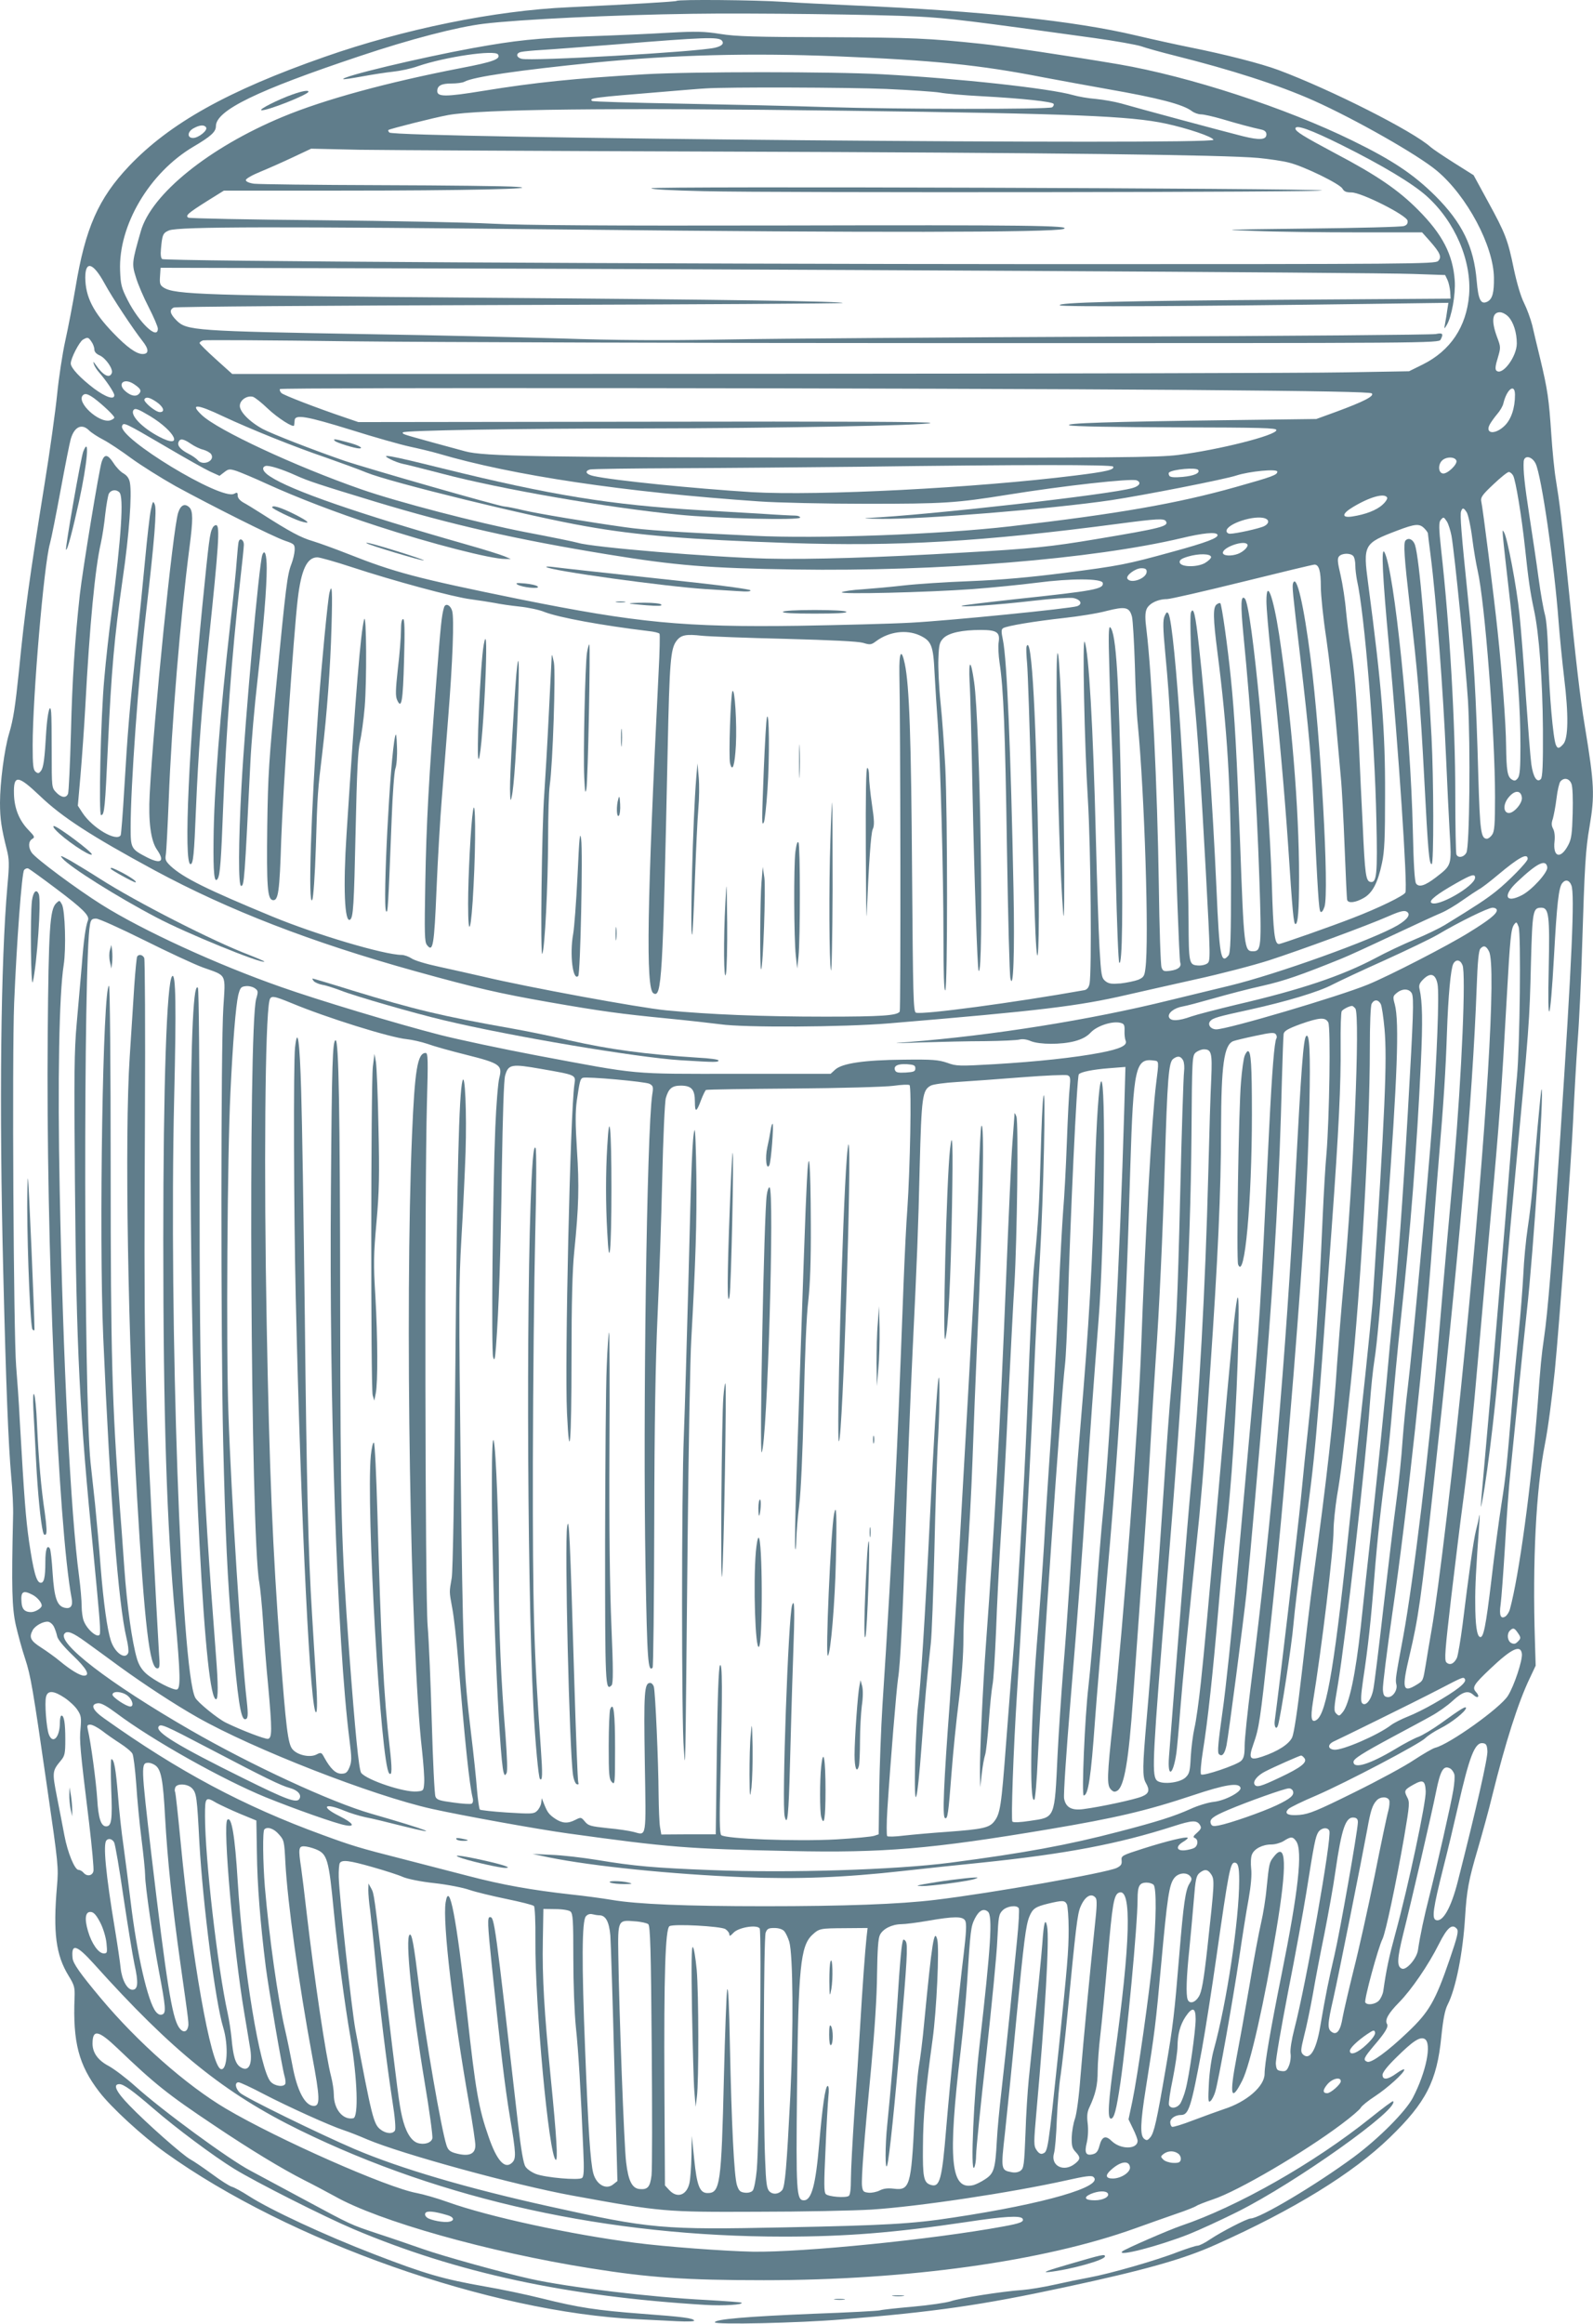 <?xml version="1.0" standalone="no"?>
<!DOCTYPE svg PUBLIC "-//W3C//DTD SVG 20010904//EN"
 "http://www.w3.org/TR/2001/REC-SVG-20010904/DTD/svg10.dtd">
<svg version="1.0" xmlns="http://www.w3.org/2000/svg"
 width="878pt" height="1280pt" viewBox="0 0 878 1280"
 preserveAspectRatio="xMidYMid meet">
<g transform="translate(0,1280) scale(0.1,-0.1)"
fill="#607d8b" stroke="none">
<path d="M3729 12795 c-5 -4 -252 -19 -594 -35 -408 -18 -908 -120 -1345 -273
-535 -187 -854 -366 -1078 -601 -170 -179 -242 -343 -296 -671 -15 -88 -40
-219 -56 -291 -16 -72 -36 -205 -45 -295 -9 -90 -40 -315 -70 -499 -82 -509
-109 -703 -140 -1020 -21 -202 -31 -271 -55 -351 -26 -86 -50 -271 -50 -381 0
-88 8 -141 37 -256 14 -55 15 -80 4 -200 -37 -418 -46 -1213 -23 -2132 15
-619 28 -946 44 -1125 7 -71 12 -170 10 -220 -9 -392 -6 -500 15 -596 12 -52
35 -137 52 -187 30 -92 42 -159 120 -702 63 -433 64 -446 55 -550 -22 -256 -6
-379 64 -493 32 -52 35 -64 33 -120 -10 -247 23 -372 135 -518 66 -87 240
-246 365 -336 682 -489 1792 -880 2604 -918 66 -3 164 -8 218 -11 59 -3 97 -1
93 4 -8 13 -57 20 -287 37 -251 19 -349 34 -554 85 -88 22 -227 51 -310 65
-233 41 -330 69 -610 177 -276 106 -576 246 -694 322 -39 25 -81 48 -94 51
-13 4 -62 35 -109 70 -48 35 -101 71 -118 80 -40 21 -243 200 -337 298 -73 75
-93 117 -55 117 23 0 71 -34 187 -134 127 -110 333 -263 445 -332 122 -75 499
-265 657 -332 575 -243 1178 -372 1940 -418 102 -6 212 1 200 12 -3 3 -90 9
-193 15 -303 15 -762 70 -969 116 -146 32 -485 126 -595 165 -63 22 -176 61
-250 85 -150 50 -141 46 -405 188 -104 56 -238 128 -296 159 -118 62 -484 330
-634 465 -49 44 -115 94 -146 111 -59 31 -89 73 -89 123 0 81 32 75 138 -26
207 -198 276 -253 532 -424 201 -135 375 -240 495 -301 50 -25 125 -65 169
-89 243 -138 848 -308 1408 -397 324 -52 528 -66 958 -66 793 0 1541 104 2045
285 72 26 174 62 229 81 54 18 103 38 110 43 6 5 47 21 91 36 137 45 502 259
707 413 54 40 103 82 108 92 6 11 41 39 78 63 70 46 162 129 162 147 0 5 -19
-3 -42 -20 -49 -36 -78 -39 -78 -9 0 14 28 49 75 95 92 91 131 117 157 103 41
-22 9 -182 -65 -324 -39 -75 -188 -225 -326 -327 -209 -154 -518 -338 -568
-338 -19 0 -159 -72 -222 -114 -29 -20 -61 -36 -71 -36 -10 0 -58 -16 -107
-34 -119 -47 -379 -121 -489 -141 -49 -9 -136 -27 -194 -40 -58 -13 -136 -26
-175 -29 -107 -7 -344 -44 -395 -62 -25 -8 -119 -22 -210 -30 -91 -8 -172 -17
-180 -20 -8 -3 -175 -12 -370 -19 -364 -15 -540 -30 -540 -47 0 -14 463 -4
700 16 517 42 772 79 1228 177 439 94 656 155 833 235 430 192 756 393 958
589 201 194 261 312 285 556 10 97 20 148 35 177 45 88 84 285 96 482 9 146
19 203 70 375 24 83 61 215 80 295 72 291 143 514 207 647 l32 68 -4 135 c-14
440 6 835 55 1085 17 85 40 261 55 410 25 255 90 1148 100 1365 6 129 17 327
25 440 9 113 20 349 25 525 14 449 19 535 41 662 29 172 27 231 -26 553 -26
156 -48 345 -95 815 -33 327 -44 416 -65 545 -8 47 -19 159 -25 250 -13 193
-20 242 -60 410 -17 69 -37 154 -45 189 -9 35 -29 90 -45 122 -18 36 -39 107
-56 186 -33 161 -46 196 -143 373 l-79 145 -108 68 c-60 38 -118 77 -129 87
-96 87 -547 315 -838 424 -97 36 -292 86 -492 126 -60 12 -193 41 -295 65
-336 80 -855 135 -1555 165 -137 6 -314 15 -391 20 -143 10 -577 14 -585 5z
m1326 -86 c175 -9 296 -24 980 -119 116 -16 231 -37 255 -45 25 -9 107 -32
183 -51 312 -78 574 -162 767 -248 228 -102 577 -300 680 -387 166 -139 312
-414 314 -589 1 -81 -8 -116 -35 -131 -37 -19 -51 8 -60 114 -16 189 -80 320
-228 468 -120 119 -237 197 -456 304 -369 181 -899 354 -1290 421 -260 44
-633 100 -760 113 -285 30 -374 34 -835 36 -406 1 -514 4 -600 18 -89 14 -131
15 -280 7 -96 -6 -299 -15 -450 -20 -285 -10 -397 -22 -635 -65 -290 -53 -726
-157 -713 -171 3 -2 49 5 104 15 54 10 131 22 169 26 39 4 102 17 140 31 150
51 423 91 440 64 16 -25 -26 -41 -205 -75 -403 -78 -753 -173 -983 -269 -404
-168 -723 -425 -781 -630 -49 -171 -50 -180 -27 -253 11 -38 43 -112 71 -166
27 -53 50 -106 50 -117 0 -66 -103 32 -167 158 -34 67 -38 85 -41 161 -10 250
162 540 404 683 97 57 124 82 124 113 0 87 227 197 790 385 283 95 539 161
685 179 196 24 718 49 1150 55 318 5 1032 -4 1240 -15z m-1076 -133 c13 -16 0
-30 -39 -39 -98 -23 -1010 -75 -1065 -61 -31 8 -33 32 -2 38 12 3 65 8 117 11
52 3 232 17 400 30 493 40 571 43 589 21z m631 -86 c536 -22 787 -47 1140
-116 96 -18 254 -47 350 -64 287 -50 420 -85 469 -122 13 -10 36 -18 51 -18
15 0 68 -12 116 -26 87 -26 162 -46 217 -58 18 -4 27 -13 27 -26 0 -31 -38
-33 -131 -10 -112 28 -587 156 -669 180 -36 10 -99 21 -140 25 -41 3 -97 13
-125 21 -128 37 -629 92 -1055 115 -277 15 -1047 15 -1305 0 -391 -23 -606
-45 -895 -92 -202 -33 -250 -33 -250 -1 0 30 22 42 78 42 29 0 62 4 72 10 50
27 298 63 715 105 436 43 852 54 1335 35z m275 -180 c132 -6 265 -15 295 -20
30 -6 134 -15 230 -20 225 -12 389 -30 397 -42 3 -6 -1 -14 -8 -19 -19 -12
-853 -11 -1238 1 -174 6 -536 14 -804 19 -268 5 -491 11 -494 15 -17 16 6 19
387 50 107 9 215 18 240 19 115 8 780 6 995 -3z m-220 -120 c1250 -16 1566
-29 1761 -71 120 -26 257 -72 262 -89 10 -30 -4512 10 -4542 40 -5 5 -8 11 -5
14 7 6 251 68 328 82 177 33 900 41 2196 24z m-3529 -92 c10 -16 -42 -58 -72
-58 -34 0 -32 35 4 54 33 18 58 20 68 4z m6259 -97 c225 -112 391 -212 468
-281 157 -141 249 -357 234 -546 -15 -175 -103 -306 -256 -382 l-75 -37 -350
-6 c-193 -4 -1653 -7 -3243 -8 l-2893 -1 -90 81 c-49 44 -90 85 -90 89 0 5 8
11 19 15 10 3 376 1 812 -5 437 -5 1965 -10 3396 -10 2563 0 2602 0 2613 19
17 33 12 39 -27 31 -21 -4 -801 -11 -1733 -14 -932 -4 -1911 -11 -2175 -16
-353 -6 -598 -5 -925 6 -245 7 -708 18 -1030 23 -980 17 -1021 20 -1077 76
-37 37 -41 59 -15 71 9 5 841 11 1849 14 1007 3 1834 8 1837 11 10 9 -636 19
-1989 29 -1534 12 -1692 17 -1753 56 -20 13 -23 22 -20 62 l3 47 1295 -3
c1906 -4 5408 -23 5610 -31 l175 -6 13 -27 c7 -15 13 -44 15 -65 l2 -38 -890
-6 c-921 -6 -1286 -15 -1263 -31 13 -9 750 -5 1702 8 l439 6 -6 -38 c-3 -22
-8 -55 -12 -74 -6 -35 -6 -35 9 -10 27 45 49 167 44 244 -10 144 -68 256 -203
391 -107 108 -227 190 -455 310 -178 95 -220 121 -220 137 0 24 84 -6 255 -91z
m-3415 -36 c1809 -6 2768 -18 2955 -35 61 -6 137 -17 170 -26 82 -20 280 -117
294 -143 9 -16 21 -21 50 -21 55 0 305 -126 309 -156 2 -15 -4 -24 -20 -29
-13 -5 -252 -11 -533 -14 -478 -6 -496 -6 -290 -13 121 -5 378 -8 572 -8 l351
0 42 -47 c58 -66 68 -89 46 -111 -16 -16 -149 -17 -2149 -17 -2228 1 -4864 16
-4883 28 -7 4 -10 25 -7 54 7 81 11 90 45 104 56 21 585 22 2273 4 1543 -17
2605 -16 2657 4 51 19 -208 22 -1542 19 -986 -2 -1441 1 -1610 10 -129 7 -555
15 -947 19 -392 3 -718 10 -725 14 -18 11 -2 25 106 93 l90 56 636 0 c693 0
1136 10 975 21 -49 4 -385 8 -745 9 -360 1 -675 5 -700 8 -28 4 -45 12 -45 20
0 8 36 28 80 46 44 18 125 54 180 80 l100 47 265 -6 c146 -2 1046 -7 2000 -10z
m-3405 -724 c45 -83 159 -254 210 -319 36 -45 37 -72 1 -72 -34 0 -86 37 -161
115 -111 115 -154 199 -155 306 0 95 43 83 105 -30z m7739 -186 c28 -30 46
-88 46 -147 0 -73 -81 -181 -113 -149 -7 7 -5 28 8 69 17 58 17 60 -4 116 -32
87 -27 136 16 136 13 0 34 -11 47 -25z m-7810 -137 c9 -12 16 -32 16 -43 0
-13 11 -25 30 -33 33 -15 75 -75 66 -97 -12 -32 -48 -13 -88 45 -14 20 -16 21
-11 5 3 -11 16 -31 28 -45 38 -43 85 -112 85 -127 0 -27 -47 -11 -112 37 -76
58 -128 113 -128 138 0 28 47 119 67 131 26 15 30 14 47 -11z m236 -235 c34
-23 41 -35 28 -50 -15 -19 -42 -16 -72 8 -55 43 -14 82 44 42z m5827 -31 c713
-6 986 -11 994 -19 15 -15 -47 -46 -196 -101 l-110 -40 -460 -6 c-686 -9 -936
-17 -900 -29 18 -6 256 -10 585 -11 476 -1 555 -3 555 -15 0 -29 -319 -109
-541 -137 -114 -14 -323 -16 -1844 -15 -1687 2 -1984 7 -2086 35 -27 7 -110
30 -184 50 -169 47 -160 44 -160 54 0 11 635 22 1319 22 714 1 1566 16 1589
30 12 7 -479 9 -1568 7 l-1585 -2 -70 24 c-163 55 -341 124 -354 136 -7 7 -11
17 -8 22 6 9 3562 6 5024 -5z m1783 -27 c0 -73 -21 -135 -57 -170 -52 -51
-110 -45 -82 7 7 13 25 38 40 56 16 18 32 45 35 60 19 79 64 113 64 47z
m-7831 -19 c49 -37 111 -96 111 -106 0 -5 -11 -12 -24 -16 -62 -15 -187 101
-149 139 12 12 28 7 62 -17z m956 -56 c57 -54 144 -109 146 -93 1 5 2 17 3 28
2 34 65 23 311 -53 127 -40 272 -81 323 -92 51 -11 123 -28 160 -39 407 -120
1023 -212 1767 -263 99 -7 365 -13 590 -13 429 0 493 4 780 50 304 49 679 91
710 79 27 -11 16 -31 -22 -42 -121 -36 -1134 -150 -1458 -165 -38 -2 -5 -4 75
-5 228 -3 940 55 1265 103 179 27 628 115 690 136 71 23 225 38 225 21 0 -18
-24 -27 -230 -85 -323 -91 -652 -148 -1240 -216 -387 -45 -1061 -70 -1420 -52
-442 21 -594 31 -705 47 -200 28 -479 74 -563 94 -46 11 -92 20 -102 20 -25 0
-759 210 -885 253 -176 61 -396 147 -447 174 -75 41 -130 98 -126 131 3 31 42
55 73 46 11 -4 47 -32 80 -64z m-614 37 c40 -27 51 -57 20 -57 -24 0 -93 58
-85 71 9 15 29 10 65 -14z m370 -81 c150 -70 390 -167 564 -226 77 -27 179
-64 225 -83 129 -53 899 -242 1210 -296 281 -50 566 -73 1116 -92 602 -20
1067 7 1819 106 212 28 251 30 261 14 17 -28 -22 -38 -386 -99 -252 -42 -345
-52 -735 -74 -458 -27 -837 -39 -1080 -33 -304 8 -960 62 -1040 87 -16 5 -147
32 -290 59 -262 51 -705 166 -905 236 -362 126 -789 325 -877 408 -69 65 -29
63 118 -7z m-404 2 c143 -87 187 -186 49 -113 -93 49 -158 117 -141 145 9 14
25 8 92 -32z m83 -166 c107 -63 219 -126 247 -139 l53 -24 26 20 c23 18 29 19
67 7 23 -8 98 -39 167 -71 165 -75 382 -159 610 -233 297 -97 629 -182 705
-181 l30 0 -35 15 c-19 8 -114 38 -210 65 -597 170 -967 298 -1082 375 -38 24
-49 49 -25 57 17 6 91 -17 168 -52 71 -32 127 -50 439 -145 417 -126 776 -208
1280 -290 374 -61 554 -76 1030 -83 795 -12 1642 57 2133 173 116 28 189 35
197 19 9 -17 -59 -43 -250 -95 -251 -69 -285 -76 -595 -116 -189 -24 -344 -38
-515 -45 -135 -5 -301 -16 -370 -24 -69 -8 -170 -17 -225 -21 -55 -3 -107 -11
-115 -16 -21 -13 473 -1 720 17 107 8 266 24 353 35 191 25 360 24 365 -1 6
-34 -45 -43 -478 -89 -162 -18 -297 -34 -300 -37 -8 -9 200 5 397 28 101 12
199 18 218 15 41 -8 54 -33 22 -45 -36 -13 -707 -80 -917 -91 -107 -6 -384
-13 -615 -17 -635 -9 -893 16 -1544 147 -565 115 -686 147 -946 250 -66 26
-151 57 -190 69 -66 19 -126 51 -287 154 -36 23 -80 50 -97 59 -19 11 -31 25
-31 38 0 18 -3 19 -20 10 -71 -38 -642 309 -617 374 8 21 13 19 237 -112z
m-419 87 c12 -12 47 -35 78 -51 31 -16 100 -62 154 -102 55 -40 165 -109 245
-154 196 -107 538 -279 604 -301 50 -17 53 -20 52 -52 -1 -19 -9 -53 -18 -76
-23 -60 -30 -121 -82 -653 -42 -424 -47 -509 -51 -790 -4 -333 1 -403 30 -408
31 -6 38 46 47 333 9 264 69 1141 91 1325 19 162 51 230 108 230 13 0 99 -24
190 -54 231 -76 560 -165 656 -177 44 -6 103 -15 130 -20 28 -6 89 -15 137
-20 48 -5 111 -18 139 -30 81 -31 315 -74 572 -105 31 -3 60 -10 62 -15 3 -4
1 -99 -5 -211 -64 -1284 -71 -1742 -29 -1769 46 -28 52 67 79 1346 10 479 16
551 48 594 25 34 53 39 142 29 41 -4 248 -12 460 -17 258 -7 399 -14 427 -22
39 -12 45 -11 73 10 71 52 164 64 237 32 67 -31 77 -55 84 -210 4 -75 12 -201
18 -281 14 -196 31 -818 31 -1178 0 -193 3 -291 10 -287 13 8 13 963 0 1230
-6 110 -17 269 -26 354 -9 85 -14 194 -12 242 3 79 6 91 28 114 30 29 101 45
206 45 89 0 107 -13 98 -69 -3 -21 -1 -70 5 -110 22 -143 31 -369 41 -1031 6
-371 14 -691 19 -710 16 -72 24 141 17 490 -15 767 -36 1264 -58 1373 -10 48
-10 60 1 67 22 13 173 38 336 56 82 9 188 26 235 39 103 26 125 21 139 -32 5
-21 12 -142 16 -268 3 -127 10 -273 16 -325 37 -376 63 -1195 42 -1345 -5 -42
-10 -49 -40 -62 -19 -7 -62 -16 -96 -20 -51 -4 -66 -2 -85 13 -21 18 -23 31
-32 184 -5 91 -14 363 -20 605 -15 608 -39 1029 -62 1080 -13 30 -1 -565 18
-870 16 -263 22 -955 9 -1014 -4 -21 -14 -32 -28 -35 -382 -68 -895 -137 -929
-124 -14 6 -16 92 -21 770 -5 743 -15 1032 -40 1151 -19 90 -32 66 -30 -53 6
-259 8 -1853 2 -1862 -14 -22 -99 -28 -411 -28 -346 0 -640 12 -878 35 -145
14 -761 127 -1005 185 -71 16 -184 42 -250 56 -66 14 -132 34 -147 45 -15 10
-40 19 -55 19 -97 1 -471 112 -711 211 -363 150 -492 214 -562 279 -27 26 -31
35 -26 63 3 17 10 154 16 302 16 418 64 1003 115 1395 19 148 19 194 -1 215
-25 24 -48 14 -62 -29 -29 -89 -135 -1135 -157 -1551 -8 -150 6 -256 40 -305
45 -65 23 -82 -54 -43 -89 46 -91 50 -91 166 0 229 43 825 86 1192 45 385 59
560 47 586 -9 22 -11 20 -22 -31 -6 -30 -20 -152 -31 -270 -11 -118 -33 -339
-50 -490 -36 -335 -46 -453 -65 -773 -8 -137 -17 -253 -20 -258 -24 -37 -155
40 -210 123 l-26 40 15 171 c8 95 20 262 26 372 24 453 54 765 86 904 8 36 19
107 24 158 6 52 15 103 20 114 12 21 40 25 58 7 25 -25 11 -242 -43 -663 -14
-104 -32 -266 -40 -360 -20 -215 -32 -755 -18 -755 19 0 22 39 38 386 19 410
35 593 81 914 36 245 52 467 40 531 -4 23 -15 39 -35 51 -17 9 -41 35 -55 57
-32 49 -50 52 -65 9 -14 -38 -106 -600 -121 -733 -27 -246 -42 -469 -49 -760
-5 -176 -12 -328 -16 -337 -10 -26 -38 -22 -66 8 -24 25 -24 29 -24 217 0 106
-1 206 -3 222 -5 59 -20 2 -27 -100 -9 -158 -15 -201 -29 -221 -12 -15 -16
-16 -30 -5 -13 11 -16 36 -16 145 0 268 62 996 95 1111 8 28 34 160 59 295 25
135 50 262 56 282 20 68 61 87 101 47z m560 -73 c20 -14 51 -29 69 -33 18 -5
38 -16 44 -25 23 -37 -46 -67 -75 -32 -7 8 -29 24 -49 34 -45 23 -64 45 -56
65 8 21 26 19 67 -9z m6976 -93 c8 -20 -51 -76 -75 -71 -24 4 -27 46 -6 69 21
24 72 25 81 2z m437 -17 c32 -67 103 -557 126 -866 6 -80 20 -221 31 -314 25
-204 23 -334 -5 -365 -23 -26 -32 -26 -41 -3 -15 38 -36 278 -41 467 -3 127
-10 218 -19 250 -8 28 -24 118 -35 200 -11 83 -34 236 -50 340 -28 182 -35
253 -32 303 3 37 46 29 66 -12z m-2329 -16 c10 -17 -36 -28 -206 -49 -552 -69
-1418 -113 -1784 -92 -320 20 -761 64 -874 89 -41 9 -51 27 -19 36 13 3 235 6
493 7 259 1 706 5 995 8 895 12 1388 12 1395 1z m469 -19 c11 -17 -22 -32 -86
-38 -46 -4 -67 -2 -73 6 -4 7 -5 15 -2 18 19 18 152 30 161 14z m1736 -31 c14
-27 46 -219 65 -395 19 -180 29 -247 49 -341 29 -131 48 -391 50 -661 1 -199
-2 -265 -12 -275 -21 -21 -42 12 -52 83 -5 35 -18 204 -30 374 -11 171 -27
373 -35 450 -16 154 -67 423 -85 452 -13 21 -16 53 35 -397 40 -364 55 -569
55 -780 0 -120 -3 -161 -14 -176 -12 -15 -18 -17 -33 -8 -25 15 -30 49 -32
186 -1 123 -22 400 -47 633 -19 182 -82 683 -90 714 -4 21 6 36 67 93 39 37
77 68 85 68 7 0 18 -9 24 -20z m-695 -120 c4 -6 -7 -24 -25 -40 -32 -30 -94
-54 -167 -65 -60 -9 -58 15 4 52 93 56 173 78 188 53z m439 -82 c8 -13 22 -76
30 -140 8 -64 22 -145 30 -180 40 -174 96 -896 96 -1248 0 -152 -3 -190 -16
-208 -8 -12 -21 -22 -29 -22 -33 0 -38 44 -47 340 -12 447 -26 687 -58 995
-36 350 -44 450 -37 469 8 21 14 20 31 -6z m-1110 -34 c23 -9 20 -29 -6 -42
-25 -13 -157 -42 -189 -42 -10 0 -19 7 -19 15 0 40 158 91 214 69z m1001 -17
c8 -13 19 -48 25 -78 17 -95 79 -718 91 -909 14 -248 9 -807 -9 -837 -14 -26
-47 -31 -55 -9 -3 8 -6 156 -6 328 0 390 -30 923 -78 1350 -13 119 -13 151 -3
163 16 19 17 19 35 -8z m-125 -37 c11 -11 20 -24 20 -28 0 -4 7 -59 15 -122
31 -241 69 -742 85 -1110 6 -140 15 -327 20 -415 11 -183 12 -180 -76 -248
-60 -46 -93 -56 -109 -34 -8 11 -14 105 -18 294 -13 563 -103 1439 -157 1532
-18 31 -10 -135 25 -512 53 -573 104 -1330 91 -1363 -6 -17 -150 -87 -291
-141 -110 -43 -394 -143 -406 -143 -24 0 -31 59 -39 328 -18 562 -110 1536
-149 1575 -22 22 -24 -30 -8 -197 44 -446 73 -895 88 -1344 13 -383 11 -402
-36 -402 -47 0 -49 21 -70 595 -18 482 -30 705 -51 909 -17 171 -50 405 -58
413 -3 3 -12 0 -21 -7 -20 -17 -19 -75 5 -262 55 -429 74 -744 75 -1239 0
-338 -3 -419 -14 -432 -42 -51 -50 -3 -66 363 -22 487 -58 1000 -96 1334 -20
183 -31 228 -45 192 -8 -21 2 -304 16 -451 21 -210 40 -497 66 -974 26 -482
26 -495 8 -508 -11 -8 -35 -13 -54 -11 -46 4 -48 13 -49 243 -3 539 -74 1629
-111 1695 -7 11 -11 9 -21 -13 -10 -23 -10 -61 4 -210 28 -296 35 -454 67
-1389 6 -163 12 -303 15 -310 8 -23 -11 -39 -53 -45 -37 -5 -42 -3 -50 18 -5
13 -12 218 -15 454 -8 542 -38 1157 -68 1405 -8 60 -8 93 0 113 12 32 62 57
113 57 18 0 205 43 416 95 210 52 389 95 397 95 25 0 35 -36 35 -122 0 -46 13
-173 30 -284 16 -110 38 -304 50 -430 11 -126 25 -276 30 -334 6 -58 15 -231
21 -385 6 -154 12 -286 14 -292 6 -20 46 -15 90 10 49 27 79 83 102 193 14 64
17 137 17 379 1 355 -18 591 -93 1159 -29 216 -25 223 159 293 100 38 123 40
150 13z m-975 -89 c7 -12 -21 -40 -52 -52 -38 -14 -83 -11 -83 6 0 31 119 72
135 46z m-200 -70 c0 -7 -16 -22 -35 -33 -45 -24 -133 -22 -138 4 -2 13 9 21
45 32 59 18 128 17 128 -3z m783 7 c7 -7 12 -30 12 -52 0 -23 5 -59 9 -81 42
-185 98 -871 107 -1320 7 -303 2 -350 -33 -343 -25 5 -30 42 -42 308 -7 129
-16 330 -21 445 -13 272 -27 440 -46 543 -8 46 -19 133 -25 194 -5 61 -19 151
-30 199 -17 72 -19 92 -9 104 15 18 61 20 78 3z m-1138 -87 c0 -37 -87 -69
-106 -39 -11 17 43 58 77 58 22 0 29 -5 29 -19z m-6100 -1235 c122 -117 281
-220 632 -410 408 -220 865 -397 1438 -556 339 -94 462 -122 735 -170 292 -51
398 -65 653 -90 114 -11 245 -26 292 -32 129 -19 679 -16 930 5 837 70 1043
95 1311 157 69 16 239 54 377 85 138 30 322 78 409 106 175 57 535 189 658
243 59 26 84 32 97 25 26 -14 8 -42 -49 -76 -135 -79 -670 -271 -928 -333 -71
-17 -220 -53 -330 -80 -436 -108 -978 -194 -1440 -230 -99 -7 -87 -8 70 -2
105 3 264 7 355 7 91 1 176 5 190 9 16 4 39 1 62 -9 48 -19 166 -20 242 0 40
11 67 25 89 49 35 36 118 63 162 52 21 -5 24 -12 23 -44 -1 -20 2 -45 6 -54
12 -26 -30 -46 -140 -67 -142 -27 -348 -49 -584 -63 -194 -11 -209 -11 -260 8
-48 16 -80 19 -240 17 -218 -2 -339 -20 -377 -55 l-25 -23 -521 0 c-594 0
-520 -7 -1097 101 -190 36 -431 87 -537 114 -237 61 -666 190 -873 263 -355
124 -764 312 -990 454 -137 86 -362 253 -385 286 -20 29 -19 64 3 76 15 9 13
14 -20 48 -52 53 -79 120 -81 199 -3 108 21 106 143 -10z m8441 67 c7 -17 9
-82 7 -163 -3 -112 -7 -142 -24 -174 -42 -81 -86 -69 -76 20 3 27 0 55 -8 69
-9 17 -10 31 -1 56 5 19 15 69 20 112 5 43 15 84 21 92 20 24 49 18 61 -12z
m-273 -76 c4 -32 -47 -90 -75 -85 -29 5 -28 51 3 87 33 40 67 39 72 -2z m32
-338 c0 -16 -107 -125 -175 -179 -54 -43 -110 -80 -283 -186 -30 -18 -104 -54
-165 -79 -62 -26 -158 -71 -215 -102 -185 -98 -410 -174 -767 -257 -104 -25
-217 -54 -249 -65 -72 -26 -114 -27 -123 -4 -8 22 28 51 75 59 20 3 98 24 172
45 74 21 195 53 269 69 119 27 211 59 431 148 36 14 164 73 285 130 121 57
243 113 270 124 28 12 80 43 116 69 37 26 78 53 90 60 13 6 60 42 104 79 117
98 165 124 165 89z m108 -46 c4 -28 -85 -126 -140 -154 -91 -47 -107 -2 -25
74 110 104 158 127 165 80z m-8220 -117 c148 -111 187 -150 177 -175 -13 -33
-24 -111 -34 -246 -7 -77 -19 -221 -28 -320 -14 -154 -15 -280 -10 -880 8
-920 25 -1266 102 -2040 31 -323 39 -409 36 -442 -3 -36 -70 16 -90 70 -6 16
-11 52 -11 81 0 29 -6 101 -14 162 -47 352 -88 1170 -107 2134 -12 599 -3
1074 22 1234 14 89 8 303 -10 335 -13 23 -13 23 -32 5 -34 -35 -41 -137 -46
-724 -10 -1133 57 -2708 132 -3105 8 -41 -6 -59 -39 -51 -42 10 -57 55 -66
192 -4 68 -11 128 -15 134 -15 24 -25 -5 -25 -73 0 -89 -8 -119 -28 -115 -22
4 -38 66 -62 228 -18 128 -26 229 -51 665 -5 105 -15 240 -20 300 -14 170 -23
1698 -11 2000 14 335 42 716 55 733 6 7 16 11 23 8 7 -3 75 -52 152 -110z
m7822 60 c0 -47 -212 -168 -242 -138 -12 12 32 47 138 107 83 47 104 54 104
31z m531 -43 c19 -49 3 -408 -61 -1378 -46 -687 -69 -974 -90 -1115 -14 -96
-19 -145 -35 -365 -34 -441 -103 -948 -153 -1129 -4 -16 -16 -34 -25 -40 -26
-16 -35 6 -26 67 4 29 15 174 24 322 8 149 22 333 30 410 8 77 28 277 45 445
17 168 37 364 45 435 37 327 97 1241 81 1224 -4 -4 -37 -371 -51 -559 -4 -47
-15 -139 -25 -205 -10 -66 -21 -181 -24 -255 -4 -74 -15 -220 -26 -325 -11
-104 -27 -271 -35 -370 -30 -362 -35 -413 -60 -573 -14 -90 -39 -276 -55 -415
-31 -260 -44 -321 -63 -314 -17 5 -26 68 -26 187 -1 91 4 184 23 450 2 30 2
44 -1 30 -2 -14 -10 -50 -18 -80 -14 -56 -39 -236 -74 -520 -11 -85 -25 -167
-31 -182 -16 -33 -39 -43 -58 -25 -12 13 -8 63 27 363 23 192 50 414 61 494
32 235 58 483 90 855 17 193 46 521 65 730 50 549 61 702 90 1225 18 323 23
373 40 397 13 17 14 16 25 -12 14 -36 7 -656 -9 -825 -6 -58 -22 -253 -36
-435 -25 -329 -112 -1356 -140 -1660 -8 -88 -17 -189 -20 -225 -4 -64 -4 -64
5 -15 32 164 84 615 105 910 15 205 42 523 70 815 86 914 85 910 93 1236 8
289 11 304 57 304 42 0 47 -43 41 -332 -8 -347 8 -311 29 64 16 290 26 381 46
404 18 22 39 16 50 -13z m-411 -137 c0 -20 -44 -55 -153 -122 -113 -71 -442
-240 -557 -287 -158 -65 -774 -247 -836 -247 -31 0 -50 26 -34 45 15 18 41 25
220 64 203 45 377 97 455 138 39 20 169 81 290 135 121 55 250 117 288 139
118 70 279 149 303 149 14 0 24 -6 24 -14z m-7457 -164 c130 -65 276 -133 325
-151 134 -48 125 -29 113 -221 -14 -211 -14 -1815 -1 -2390 12 -507 23 -757
51 -1075 29 -345 46 -455 69 -455 17 0 19 19 10 101 -30 260 -86 1133 -101
1584 -13 362 -6 1421 11 1765 13 280 30 482 43 538 11 42 15 47 42 50 17 2 39
-4 50 -12 18 -13 19 -18 7 -58 -45 -161 -31 -2962 17 -3214 5 -27 15 -126 21
-219 6 -94 18 -251 28 -350 22 -244 22 -289 -1 -293 -15 -3 -146 47 -232 89
-45 22 -156 112 -169 138 -78 150 -145 2069 -116 3304 12 506 9 690 -11 670
-30 -30 -49 -600 -49 -1453 0 -977 19 -1573 66 -2080 28 -310 30 -388 10 -396
-18 -7 -126 48 -170 87 -24 21 -41 48 -51 82 -27 91 -55 289 -70 503 -8 115
-19 268 -25 339 -42 549 -50 836 -50 1858 0 573 -4 1007 -9 1007 -34 0 -56
-1372 -32 -1935 39 -897 83 -1467 128 -1657 9 -36 13 -73 10 -82 -16 -41 -74
-1 -96 67 -20 62 -40 204 -56 402 -8 110 -23 268 -31 350 -9 83 -20 186 -25
230 -37 354 -40 2767 -3 2962 5 28 11 33 34 33 15 0 132 -53 263 -118z m7414
-63 c41 -79 -13 -967 -133 -2189 -60 -614 -145 -1330 -184 -1550 -11 -63 -25
-146 -31 -185 -16 -95 -14 -92 -51 -115 -77 -47 -83 -24 -39 162 48 204 63
304 130 918 141 1279 217 2145 240 2762 5 141 11 201 20 212 18 21 33 16 48
-15z m-146 -76 c19 -48 -4 -593 -46 -1083 -9 -96 -26 -296 -40 -445 -13 -148
-36 -409 -50 -580 -45 -543 -134 -1280 -191 -1590 -41 -220 -44 -237 -38 -262
9 -33 -21 -75 -49 -71 -18 2 -23 11 -25 41 -2 21 22 210 52 420 81 553 180
1472 221 2047 9 118 24 321 35 450 27 321 38 494 45 700 7 205 21 354 35 381
15 27 39 23 51 -8z m-138 -103 c11 -50 -4 -420 -28 -750 -24 -326 -113 -1290
-135 -1465 -11 -88 -24 -225 -30 -305 -5 -80 -20 -228 -34 -330 -14 -102 -45
-365 -71 -585 -25 -220 -50 -423 -56 -451 -11 -58 -42 -95 -61 -76 -9 9 -8 39
5 130 27 176 44 334 62 567 16 202 37 396 69 630 8 61 22 200 31 310 9 110 29
322 45 470 54 494 90 960 111 1415 11 234 9 341 -7 412 -5 21 0 33 20 53 40
40 68 31 79 -25z m-142 -51 c13 -24 9 -122 -22 -664 -27 -464 -55 -853 -79
-1080 -11 -104 -29 -293 -40 -420 -12 -126 -43 -435 -70 -685 -28 -250 -59
-539 -70 -642 -28 -257 -63 -426 -100 -470 -17 -21 -20 -22 -35 -7 -14 14 -14
27 9 160 41 242 155 1238 176 1544 6 83 17 191 25 240 16 102 33 296 70 790
57 774 68 1075 43 1171 -12 44 -11 47 11 65 31 25 67 24 82 -2z m-6173 -55
c192 -80 541 -189 633 -198 30 -3 82 -15 115 -26 32 -12 128 -39 213 -60 187
-47 201 -57 183 -127 -7 -27 -17 -149 -22 -273 -14 -339 -23 -1230 -12 -1265
7 -25 10 -16 16 60 15 199 26 514 32 970 5 309 11 494 18 520 18 63 34 66 199
37 194 -34 191 -32 183 -85 -23 -157 -54 -1528 -41 -1809 14 -296 25 -164 25
295 0 318 5 494 15 592 25 246 28 364 15 561 -9 144 -9 210 -1 270 16 109 19
121 33 127 23 8 345 -21 368 -33 20 -11 22 -17 15 -59 -30 -201 -52 -1771 -37
-2609 9 -513 14 -574 39 -548 4 4 8 361 9 794 1 555 7 891 18 1139 9 193 21
535 26 760 5 224 14 425 20 445 15 52 34 68 82 68 60 0 78 -21 78 -89 0 -62 9
-59 35 12 10 26 22 50 26 53 5 3 221 6 481 8 260 2 509 9 552 15 43 6 83 8 89
4 12 -7 3 -465 -12 -683 -6 -74 -15 -261 -21 -415 -23 -606 -31 -812 -46
-1105 -16 -330 -45 -835 -70 -1210 -8 -129 -16 -343 -18 -474 l-3 -240 -24 -8
c-13 -5 -108 -14 -210 -20 -223 -12 -615 3 -634 24 -9 10 -10 89 -4 328 11
470 11 629 -3 606 -7 -14 -13 -166 -17 -475 l-6 -455 -150 0 -150 -1 -7 40
c-4 22 -7 103 -8 180 -1 183 -18 564 -26 593 -3 12 -13 22 -20 22 -33 0 -36
-49 -30 -438 7 -425 11 -402 -61 -383 -22 6 -87 16 -144 21 -93 10 -106 13
-125 36 -21 25 -22 25 -52 10 -42 -22 -73 -20 -112 6 -35 24 -43 35 -62 83
l-12 30 -3 -26 c-2 -15 -13 -35 -24 -45 -17 -16 -32 -16 -164 -8 -79 5 -147
13 -150 16 -4 4 -11 53 -16 110 -4 57 -19 198 -33 313 -41 340 -45 442 -57
1470 -10 871 -10 1010 4 1250 9 149 19 363 23 476 7 222 -3 447 -17 395 -19
-69 -30 -512 -39 -1556 -6 -709 -14 -1139 -20 -1180 -14 -83 -15 -72 3 -170 9
-47 23 -173 32 -280 38 -463 62 -689 80 -763 4 -14 2 -28 -5 -32 -6 -4 -52 -1
-101 6 -76 10 -92 15 -99 33 -5 12 -14 194 -20 406 -6 212 -16 453 -23 535
-14 173 -17 2399 -4 2873 7 248 6 282 -7 282 -45 0 -60 -94 -75 -450 -40 -947
-9 -2834 55 -3390 8 -74 14 -155 12 -180 -3 -44 -4 -45 -41 -48 -69 -6 -273
62 -306 102 -13 15 -34 231 -66 661 -45 625 -48 740 -50 1920 -1 1073 -8 1455
-25 1455 -17 0 -21 -128 -26 -815 -10 -1180 34 -2502 102 -3037 13 -103 13
-121 0 -153 -12 -29 -20 -35 -45 -35 -31 0 -60 28 -93 88 -16 30 -18 31 -45
17 -37 -18 -106 -2 -132 31 -24 30 -35 120 -66 534 -42 562 -60 992 -75 1805
-16 844 -9 1677 15 1783 7 30 21 28 123 -14z m6002 -4 c6 -11 15 -73 21 -138
15 -171 3 -452 -66 -1507 -4 -49 -22 -229 -40 -400 -19 -170 -55 -508 -80
-750 -86 -834 -132 -1114 -189 -1149 -28 -18 -34 9 -20 97 49 298 114 840 114
946 0 41 9 126 19 190 21 121 34 227 76 621 55 519 105 1388 105 1843 0 138 4
236 10 248 14 25 36 24 50 -1z m-140 -25 c28 -34 -11 -959 -64 -1511 -13 -142
-29 -340 -36 -439 -19 -302 -55 -625 -134 -1205 -14 -102 -41 -329 -61 -505
-24 -209 -43 -332 -53 -355 -18 -38 -79 -77 -165 -106 -69 -23 -77 -11 -49 68
32 91 37 124 86 575 51 467 80 777 136 1468 59 743 76 1030 87 1485 6 279 1
392 -18 373 -15 -15 -27 -176 -59 -774 -54 -1016 -130 -1887 -245 -2796 -19
-150 -35 -302 -35 -338 0 -50 -4 -69 -19 -84 -23 -23 -210 -86 -221 -75 -5 5
-1 61 10 129 27 167 55 428 85 780 14 165 31 347 39 405 31 225 65 748 71
1095 8 402 -10 279 -90 -630 -82 -934 -97 -1089 -116 -1270 -11 -104 -27 -219
-36 -255 -8 -36 -17 -106 -20 -156 -4 -81 -7 -94 -29 -115 -34 -32 -141 -41
-161 -13 -25 35 -19 145 57 1074 96 1166 131 1811 137 2475 3 431 4 440 24
458 12 9 31 17 44 17 42 0 47 -19 41 -162 -4 -73 -11 -302 -16 -508 -17 -659
-50 -1251 -95 -1723 -20 -209 -80 -960 -122 -1504 -9 -121 23 -103 41 22 3 22
13 128 21 235 14 173 36 402 105 1065 10 105 24 267 30 360 6 94 20 294 30
445 42 607 60 990 60 1335 1 347 16 459 67 480 10 4 64 17 121 29 83 18 104
20 113 10 6 -7 8 -18 4 -24 -11 -18 -24 -176 -40 -500 -51 -1043 -52 -1063
-100 -1590 -19 -212 -55 -612 -80 -890 -25 -278 -59 -605 -77 -728 -24 -171
-29 -225 -20 -234 17 -17 32 0 42 48 10 45 94 689 110 839 20 197 70 768 105
1190 51 630 78 1122 90 1625 4 135 8 254 10 266 4 16 25 28 93 53 105 37 137
39 153 9 14 -26 6 -530 -10 -723 -6 -60 -15 -218 -21 -350 -22 -507 -44 -827
-80 -1160 -11 -99 -29 -274 -40 -390 -16 -163 -119 -1040 -144 -1222 -5 -35 9
-55 18 -26 15 50 76 444 85 556 6 71 31 278 56 460 68 513 64 466 155 1727 39
537 51 789 49 1002 -1 97 2 182 6 188 6 10 40 28 56 29 4 1 12 -6 19 -14z
m-949 -286 c6 -12 8 -39 5 -63 -3 -22 -13 -322 -21 -666 -15 -620 -21 -737
-49 -1065 -9 -93 -27 -343 -41 -555 -33 -493 -70 -995 -95 -1278 -23 -262 -24
-318 -5 -352 24 -41 18 -60 -22 -76 -38 -16 -227 -57 -321 -69 -65 -9 -98 9
-107 58 -4 19 12 254 34 523 48 579 64 793 91 1214 20 308 36 528 65 900 32
400 41 1340 14 1313 -12 -12 -26 -220 -34 -493 -13 -506 -33 -853 -80 -1405
-24 -292 -32 -396 -60 -865 -9 -140 -25 -361 -36 -490 -10 -129 -24 -334 -30
-455 -17 -358 -12 -344 -153 -365 -53 -8 -90 -10 -96 -4 -8 8 5 386 25 699 33
520 81 1417 95 1785 6 146 20 420 31 610 21 361 34 979 20 900 -5 -25 -11
-167 -15 -316 -7 -262 -14 -388 -35 -599 -10 -98 -20 -316 -41 -855 -14 -365
-59 -1119 -80 -1355 -6 -60 -21 -258 -35 -440 -26 -345 -32 -386 -66 -429 -27
-34 -65 -42 -254 -56 -88 -6 -198 -16 -243 -21 -47 -6 -87 -7 -92 -3 -4 5 -4
72 1 149 17 264 50 662 59 721 12 72 26 350 40 779 12 367 26 730 40 1025 25
516 31 669 39 1011 10 390 15 424 61 449 12 7 77 16 145 20 67 4 228 16 357
26 128 10 242 15 252 11 15 -6 17 -15 12 -65 -4 -31 -11 -169 -16 -307 -5
-137 -14 -304 -20 -370 -5 -66 -17 -275 -25 -465 -16 -349 -37 -724 -55 -970
-5 -74 -17 -254 -25 -400 -9 -146 -25 -366 -35 -490 -38 -443 -49 -953 -19
-923 5 5 14 108 19 229 20 419 125 1955 150 2169 5 44 11 181 15 305 14 502
50 1274 61 1292 8 13 77 27 168 34 l89 7 -7 -249 c-22 -777 -74 -1770 -116
-2199 -11 -110 -29 -333 -40 -495 -12 -162 -30 -374 -41 -470 -20 -171 -38
-600 -26 -600 25 0 40 101 62 410 9 124 34 421 55 660 79 877 112 1433 140
2395 17 547 28 598 131 583 27 -3 27 -2 11 -128 -23 -178 -61 -853 -82 -1445
-14 -419 -98 -1528 -155 -2060 -34 -312 -35 -359 -12 -382 13 -14 21 -15 35
-7 39 24 63 168 87 509 9 127 27 379 40 560 31 418 41 576 60 905 8 146 20
328 25 405 19 260 39 698 50 1070 14 470 21 564 46 582 25 19 42 16 55 -8z
m-1476 -44 c0 -17 -8 -20 -53 -23 -41 -2 -54 0 -59 13 -9 24 15 36 67 33 37
-3 45 -6 45 -23z m-4865 -2900 c25 -13 50 -42 50 -59 0 -14 -35 -36 -59 -36
-33 0 -49 15 -52 50 -6 64 7 73 61 45z m117 -175 c7 -14 15 -38 18 -53 3 -17
35 -56 85 -104 78 -74 99 -113 63 -113 -23 0 -75 32 -133 80 -25 21 -71 54
-102 74 -60 38 -69 57 -48 96 13 25 59 50 85 47 10 -1 25 -13 32 -27z m8067
-32 c20 -28 20 -33 0 -52 -12 -12 -20 -13 -35 -6 -21 12 -25 50 -7 68 17 17
25 15 42 -10z m-7893 -51 c41 -29 125 -91 188 -137 138 -100 303 -208 428
-279 308 -175 966 -432 1294 -505 167 -37 582 -112 749 -135 558 -77 654 -85
1225 -97 515 -11 776 11 1426 120 368 62 536 101 794 187 179 60 253 71 262
42 8 -22 -84 -71 -146 -78 -31 -3 -90 -21 -131 -40 -89 -40 -184 -70 -392
-124 -282 -74 -523 -118 -928 -171 -309 -40 -893 -58 -1320 -41 -314 12 -426
22 -630 56 -80 13 -192 26 -250 28 l-105 5 90 -19 c243 -49 677 -93 1074 -109
296 -12 554 -2 876 34 127 14 322 35 435 46 463 48 751 102 1059 201 102 33
128 34 145 6 9 -15 6 -22 -16 -42 -21 -18 -24 -25 -13 -29 21 -8 19 -43 -3
-55 -9 -5 -33 -11 -52 -13 -46 -4 -51 21 -10 46 17 10 29 20 26 23 -8 8 -115
-18 -244 -59 -119 -38 -123 -40 -120 -66 2 -21 -3 -29 -27 -41 -56 -27 -691
-139 -1000 -176 -197 -24 -504 -35 -939 -35 -438 0 -704 11 -845 35 -47 8
-149 22 -226 30 -215 24 -374 52 -565 102 -96 25 -258 67 -360 93 -240 61
-279 73 -440 132 -437 159 -796 351 -1205 642 -66 46 -79 79 -35 84 18 2 48
-15 102 -55 197 -148 584 -365 823 -463 161 -65 387 -145 439 -154 58 -11 42
13 -34 51 -105 52 -83 75 28 29 31 -13 84 -29 117 -36 33 -6 120 -27 194 -46
244 -61 156 -26 -164 66 -222 64 -658 266 -995 460 -449 259 -742 484 -693
533 15 16 45 4 114 -46z m7917 -66 c5 -34 -43 -179 -77 -232 -42 -67 -321
-266 -400 -286 -14 -3 -66 -34 -117 -67 -50 -34 -198 -114 -330 -179 -204
-101 -248 -119 -300 -124 -66 -6 -89 7 -62 33 8 8 77 42 153 74 166 72 571
285 601 316 12 12 49 37 83 54 62 31 141 94 141 112 0 12 -27 -4 -139 -85 -46
-33 -102 -66 -123 -74 -21 -7 -80 -38 -129 -68 -139 -83 -229 -111 -229 -70 0
17 47 47 220 140 80 43 174 93 209 113 35 19 88 56 117 83 57 52 86 60 116 32
24 -22 36 -8 14 16 -24 26 -15 41 79 130 116 110 166 134 173 82z m-314 -140
c12 -18 -43 -62 -171 -135 -45 -26 -109 -58 -143 -71 -35 -14 -77 -35 -94 -48
-72 -55 -269 -140 -313 -135 -35 4 -37 28 -3 45 14 6 122 59 240 117 118 58
271 134 340 170 133 69 136 71 144 57z m-7718 -103 c27 -18 59 -48 71 -67 20
-30 22 -42 17 -101 -7 -69 -3 -112 47 -520 16 -135 27 -255 24 -267 -6 -26
-36 -31 -55 -8 -7 8 -19 15 -27 15 -21 0 -60 94 -78 190 -9 47 -27 142 -41
212 -27 138 -26 143 22 201 21 25 24 39 24 115 0 92 -7 132 -21 132 -5 0 -9
-18 -9 -39 0 -81 -39 -122 -61 -64 -13 35 -24 174 -15 207 9 36 42 34 102 -6z
m348 11 c26 -21 36 -59 14 -59 -22 0 -98 51 -98 65 0 22 53 19 84 -6z m-142
-192 c24 -19 69 -50 100 -70 31 -20 62 -45 68 -57 6 -11 15 -87 21 -168 5 -81
18 -217 29 -303 11 -86 20 -176 20 -200 0 -56 42 -346 76 -527 38 -200 40
-230 19 -238 -12 -5 -24 0 -36 15 -44 54 -104 315 -139 607 -11 93 -29 230
-39 304 -11 74 -25 202 -31 285 -12 142 -21 195 -36 195 -4 0 -4 -75 -1 -166
7 -168 2 -204 -28 -204 -28 0 -43 44 -49 150 -6 95 -35 312 -52 383 -5 23 -3
27 14 27 11 0 40 -15 64 -33z m588 -97 c311 -163 399 -206 448 -219 44 -12 66
-38 52 -60 -15 -25 -73 -3 -307 113 -362 179 -487 255 -469 285 11 18 32 9
276 -119z m7048 -15 c3 -36 -60 -313 -163 -718 -37 -146 -83 -227 -121 -213
-23 9 -15 65 40 284 25 97 61 249 81 337 64 282 94 359 138 353 18 -2 23 -10
25 -43z m-1009 -39 c19 -23 -18 -52 -135 -107 -105 -50 -128 -56 -139 -39 -11
18 15 50 58 72 50 26 189 87 198 88 4 0 12 -6 18 -14z m-6333 -40 c32 -23 43
-79 54 -287 13 -230 38 -475 85 -809 48 -339 47 -328 40 -350 -8 -27 -31 -25
-49 3 -38 57 -68 244 -152 955 -57 492 -58 502 -15 502 9 0 26 -6 37 -14z
m7160 -50 c3 -13 0 -52 -6 -87 -13 -80 -92 -425 -132 -584 -29 -114 -50 -211
-63 -299 -8 -46 -64 -110 -88 -100 -29 11 -27 53 7 191 44 175 159 671 181
783 24 119 41 148 77 129 10 -5 20 -20 24 -33z m-158 -93 c3 -58 -96 -524
-167 -783 -35 -128 -50 -198 -67 -318 -3 -18 -14 -42 -25 -53 -20 -20 -64 -26
-74 -9 -8 12 71 303 95 350 17 34 74 303 119 560 31 184 32 193 15 224 -16 32
-13 38 37 66 52 29 64 23 67 -37z m-6799 16 c24 -26 27 -47 40 -299 19 -338
88 -877 131 -1017 31 -100 23 -242 -13 -230 -55 18 -161 615 -222 1256 -14
145 -27 267 -30 271 -3 5 -2 15 1 24 9 24 69 21 93 -5z m6067 -14 c9 -23 -12
-42 -90 -79 -78 -37 -259 -100 -318 -111 -30 -6 -39 -4 -44 9 -10 25 10 40 94
76 106 45 313 119 335 119 10 1 20 -6 23 -14z m531 -52 c3 -9 1 -34 -5 -57 -7
-23 -41 -185 -76 -361 -36 -176 -88 -410 -116 -519 -27 -109 -54 -226 -60
-259 -11 -70 -31 -98 -58 -81 -27 17 -26 43 7 186 29 128 153 748 187 932 18
101 28 133 51 158 20 23 62 23 70 1z m-6462 -15 c21 -11 78 -38 128 -59 l90
-37 3 -178 c2 -174 18 -381 49 -629 17 -130 89 -551 103 -600 5 -16 7 -36 5
-42 -7 -21 -58 -15 -81 10 -59 63 -152 626 -182 1107 -15 249 -34 359 -57 336
-26 -26 34 -712 93 -1061 14 -82 29 -175 34 -205 12 -85 -11 -125 -55 -96 -28
18 -40 60 -49 161 -4 39 -13 99 -21 135 -56 254 -125 854 -125 1088 0 104 3
107 65 70z m6289 -108 c-3 -58 -98 -597 -129 -730 -32 -138 -48 -214 -79 -396
-22 -129 -58 -186 -95 -150 -13 14 -12 25 7 103 13 49 34 151 48 228 13 77 42
228 64 335 21 107 49 260 60 340 35 241 57 305 104 298 15 -2 21 -10 20 -28z
m-5947 -64 c29 -32 30 -38 36 -157 12 -219 73 -661 148 -1066 43 -229 44 -273
9 -273 -49 0 -93 84 -119 227 -11 59 -29 146 -40 193 -40 172 -87 507 -111
785 -11 137 -13 308 -3 318 16 17 53 5 80 -27z m5790 19 c14 -38 -128 -843
-193 -1091 -15 -58 -24 -114 -21 -135 3 -19 -1 -50 -9 -68 -11 -27 -18 -32
-41 -29 -24 3 -28 8 -31 39 -2 20 29 198 67 395 39 197 84 445 101 549 43 271
50 307 66 333 17 25 52 29 61 7z m-183 -57 c37 -52 12 -276 -80 -732 -62 -308
-94 -494 -94 -549 0 -69 -99 -155 -225 -195 -33 -11 -109 -39 -168 -61 -59
-23 -112 -39 -117 -36 -6 3 -10 15 -10 25 0 21 28 40 59 40 43 0 56 41 116
365 19 105 55 334 80 510 66 462 76 515 99 515 20 0 26 -23 26 -98 0 -218 -69
-676 -140 -932 -12 -42 -24 -123 -27 -185 -5 -97 -4 -109 9 -98 8 7 20 30 26
51 18 58 97 502 132 737 17 116 40 262 52 325 13 74 18 133 14 167 -3 28 -2
63 4 77 12 32 58 56 107 56 21 0 52 9 68 19 40 26 51 25 69 -1z m-6515 -6 c6
-11 29 -145 51 -298 23 -153 50 -321 61 -373 23 -103 20 -141 -11 -141 -29 0
-58 54 -65 119 -3 31 -17 126 -31 211 -51 306 -67 474 -47 493 12 13 32 7 42
-11z m1111 -38 c64 -26 72 -52 100 -344 20 -207 60 -512 92 -695 38 -225 45
-437 15 -443 -57 -11 -107 50 -107 130 0 24 -7 69 -15 100 -29 111 -92 535
-135 903 -11 99 -25 209 -30 245 -16 106 -14 120 15 120 13 0 43 -7 65 -16z
m315 -99 c67 -19 142 -43 166 -54 26 -11 98 -26 174 -34 72 -8 158 -25 192
-37 35 -12 127 -34 204 -50 78 -16 146 -33 152 -39 5 -5 9 -84 8 -188 -3 -353
74 -1186 112 -1210 13 -8 5 126 -28 457 -35 353 -47 551 -43 750 l3 175 67 -1
c39 0 73 -6 82 -13 14 -12 16 -48 16 -256 0 -141 6 -301 14 -381 14 -130 27
-347 41 -680 5 -110 3 -143 -7 -151 -18 -14 -201 2 -254 22 -23 9 -50 27 -58
41 -11 16 -24 92 -41 237 -128 1125 -130 1137 -155 1137 -14 0 -13 -38 10
-260 51 -493 73 -674 100 -838 35 -209 36 -233 11 -256 -39 -36 -83 13 -128
144 -54 153 -72 254 -118 675 -60 539 -99 741 -119 615 -17 -108 41 -606 130
-1110 19 -107 34 -209 34 -227 0 -50 -37 -64 -112 -43 -28 8 -39 18 -47 43
-29 89 -115 586 -151 872 -29 237 -40 296 -52 288 -26 -15 13 -393 82 -809 27
-160 46 -301 43 -313 -6 -25 -46 -37 -82 -25 -37 13 -67 65 -85 145 -16 70
-22 116 -96 734 -59 498 -58 493 -74 523 l-15 27 -1 -37 c0 -20 4 -70 10 -110
5 -40 19 -170 30 -288 23 -247 61 -555 93 -765 14 -86 19 -151 14 -160 -11
-21 -50 -19 -81 6 -37 29 -47 71 -137 548 -21 113 -89 736 -92 841 -1 36 2 71
6 78 13 19 52 14 182 -23z m4621 -40 c19 -30 18 -46 -22 -410 -20 -179 -31
-237 -46 -262 -21 -35 -52 -43 -62 -17 -10 26 -7 123 9 275 8 79 19 203 25
274 9 113 13 132 31 148 29 23 46 21 65 -8z m-116 -10 c10 -12 9 -20 -3 -39
-23 -34 -34 -113 -57 -391 -27 -328 -34 -392 -76 -635 -49 -287 -63 -346 -83
-372 -16 -19 -21 -20 -35 -9 -23 19 -21 87 9 276 50 314 55 355 85 686 34 371
44 438 72 474 22 29 68 34 88 10z m-202 -47 c17 -17 15 -198 -4 -399 -18 -192
-83 -650 -113 -794 l-21 -99 25 -52 c14 -28 25 -58 25 -66 0 -48 -92 -49 -141
-3 -35 35 -55 28 -69 -24 -8 -31 -17 -42 -36 -47 -39 -10 -48 7 -34 64 7 30 9
72 5 105 -5 40 -3 63 9 88 35 75 46 124 46 201 0 44 7 134 15 201 8 67 26 255
40 418 26 303 34 353 63 364 71 27 63 -276 -24 -900 -36 -256 -41 -345 -21
-345 18 0 30 47 52 195 37 258 95 874 95 1014 0 73 10 91 50 91 14 0 31 -5 38
-12z m-319 -72 c8 -10 7 -48 -4 -147 -24 -223 -64 -643 -80 -839 -8 -110 -21
-203 -30 -230 -9 -25 -17 -71 -18 -102 -1 -46 2 -61 21 -81 28 -30 28 -41 -4
-66 -61 -48 -134 -11 -115 57 6 18 13 103 16 190 4 86 13 195 21 242 7 47 25
204 39 350 44 456 53 537 70 576 24 58 60 80 84 50z m-159 -35 c5 -11 10 -73
10 -138 0 -119 -7 -201 -54 -653 -61 -580 -60 -572 -90 -583 -10 -4 -22 3 -33
20 -16 24 -16 37 0 217 47 523 72 953 58 1016 -10 48 -18 21 -26 -95 -6 -78
-20 -221 -75 -750 -6 -60 -15 -195 -18 -298 -7 -172 -9 -190 -27 -204 -13 -9
-31 -12 -50 -8 -58 11 -59 14 -36 216 11 101 39 375 61 609 44 457 54 535 74
584 18 43 33 53 102 70 80 19 92 19 104 -3z m-265 -22 c4 -6 0 -83 -9 -172 -9
-89 -27 -274 -41 -412 -14 -137 -34 -326 -45 -420 -11 -93 -23 -219 -26 -280
-8 -152 -16 -177 -63 -208 -22 -15 -51 -29 -65 -33 -127 -32 -143 135 -71 741
13 110 29 277 35 370 19 300 21 312 43 357 23 45 48 58 72 38 27 -23 16 -194
-46 -735 -32 -278 -51 -705 -30 -675 6 8 11 40 11 70 0 30 25 278 56 550 30
272 58 558 61 635 6 128 8 141 29 162 24 24 78 31 89 12z m-5062 -80 c16 -31
31 -81 34 -113 5 -52 4 -56 -15 -56 -29 0 -67 54 -87 123 -21 71 -14 110 18
105 15 -2 30 -20 50 -59z m2750 41 c35 0 54 -34 61 -111 3 -41 13 -362 22
-713 l17 -640 -23 -18 c-39 -32 -93 -2 -110 61 -16 60 -28 245 -45 681 -19
477 -18 708 4 734 9 11 22 15 35 12 12 -3 29 -6 39 -6z m2017 -30 c8 -16 6
-63 -9 -188 -26 -210 -75 -707 -96 -957 -23 -281 -35 -326 -85 -310 -39 12
-45 41 -43 215 1 163 13 294 53 585 22 159 38 502 26 551 -17 65 -29 -11 -72
-456 -8 -91 -22 -201 -30 -245 -7 -44 -18 -177 -24 -295 -18 -361 -26 -387
-114 -376 -33 4 -57 1 -78 -10 -16 -8 -44 -14 -61 -12 -28 3 -32 7 -36 38 -4
44 11 243 51 655 19 205 31 388 32 510 2 134 6 198 16 217 16 33 65 58 117 59
21 0 85 8 143 18 149 26 197 26 210 1z m-1747 -19 c11 -9 15 -139 19 -668 3
-362 3 -684 -1 -716 -8 -64 -21 -79 -66 -75 -41 4 -62 45 -74 148 -11 84 -39
834 -43 1141 -3 192 -2 194 89 186 35 -2 69 -10 76 -16z m425 -27 c12 -8 22
-21 22 -30 0 -11 6 -8 23 10 27 29 127 46 144 24 12 -16 -2 -1184 -16 -1331
-5 -54 -15 -105 -22 -113 -7 -9 -25 -14 -43 -12 -26 3 -33 9 -44 41 -16 49
-30 339 -39 772 -4 215 -9 327 -15 305 -4 -19 -12 -235 -18 -480 -14 -593 -21
-640 -90 -640 -43 0 -59 39 -74 188 l-13 127 -2 -110 c-1 -60 -6 -128 -11
-150 -15 -67 -67 -86 -111 -39 l-24 26 -3 551 c-3 607 5 863 28 877 23 14 281
0 308 -16z m4032 1 c10 -13 3 -42 -40 -168 -79 -230 -113 -289 -230 -400 -113
-108 -202 -172 -224 -164 -25 10 -20 21 37 89 62 72 81 104 72 119 -14 22 7
59 66 119 68 69 162 206 220 322 46 91 73 114 99 83z m-3708 -12 c9 -10 21
-36 28 -58 21 -69 24 -478 6 -850 -20 -391 -29 -499 -45 -519 -19 -23 -51 -26
-70 -7 -15 15 -19 44 -24 177 -11 251 -8 1219 3 1248 8 22 16 26 48 26 24 0
45 -7 54 -17z m454 -35 c-8 -74 -23 -280 -36 -503 -6 -104 -20 -313 -31 -463
-10 -151 -19 -314 -19 -362 0 -58 -4 -91 -12 -96 -19 -12 -112 -4 -126 10 -11
10 -11 57 -2 247 5 129 13 260 16 292 4 34 2 57 -4 57 -13 0 -29 -112 -47
-320 -19 -225 -42 -310 -84 -310 -41 0 -44 42 -38 614 7 668 19 787 84 848 39
36 43 36 182 37 l123 1 -6 -52z m-4259 -145 c434 -483 721 -714 1138 -918 785
-384 1702 -585 2665 -585 340 0 607 21 1004 80 210 32 300 37 312 19 10 -17
-12 -26 -106 -43 -391 -72 -1103 -143 -1380 -139 -155 3 -481 27 -650 49 -355
46 -805 143 -1031 224 -61 22 -139 44 -172 50 -164 30 -766 296 -1052 465
-218 129 -486 365 -691 610 -112 134 -152 190 -154 220 -8 82 22 73 117 -32z
m6073 -305 c0 -63 -35 -311 -55 -386 -7 -29 -21 -64 -29 -78 -18 -27 -54 -32
-63 -9 -3 9 6 74 21 144 14 71 26 151 26 178 1 68 14 118 44 164 38 56 56 52
56 -13z m942 -140 c-48 -46 -92 -63 -92 -35 0 16 41 55 95 92 36 24 40 25 44
9 2 -11 -15 -36 -47 -66z m-142 -202 c0 -17 -56 -66 -75 -66 -26 0 -25 18 1
49 27 32 74 43 74 17z m-5936 -71 c135 -70 362 -173 441 -199 28 -9 86 -32
130 -51 189 -80 816 -252 1130 -309 493 -90 509 -91 1015 -89 250 0 536 6 635
12 260 17 767 93 1073 161 103 23 138 28 148 19 63 -52 -267 -148 -772 -224
-226 -35 -378 -43 -924 -54 -682 -14 -742 -9 -1305 116 -448 99 -819 208
-1070 315 -194 83 -605 284 -632 310 -26 24 -31 58 -8 58 8 0 71 -29 139 -65z
m5040 -328 c10 -7 16 -22 14 -33 -3 -15 -12 -19 -42 -18 -21 1 -45 9 -54 18
-16 16 -16 18 2 32 25 18 57 18 80 1z m-266 -74 c4 -28 -49 -63 -95 -63 -39 0
-43 18 -10 47 52 48 100 55 105 16z m-122 -145 c11 -18 -26 -38 -72 -38 -55 0
-65 16 -22 35 40 17 84 19 94 3z m-3643 -119 c39 -10 46 -31 12 -37 -28 -6
-101 8 -120 22 -11 8 -15 18 -10 26 8 13 47 10 118 -11z"/>
<path d="M1613 12280 c-82 -29 -190 -84 -172 -87 26 -6 259 86 259 102 0 10
-36 3 -87 -15z"/>
<path d="M3590 11763 c0 -6 109 -12 287 -16 414 -10 3468 -6 3408 4 -74 12
-3695 24 -3695 12z"/>
<path d="M1846 10371 c10 -10 110 -41 133 -41 30 0 -5 19 -64 34 -69 19 -83
20 -69 7z"/>
<path d="M2150 10271 c19 -10 51 -22 70 -26 19 -3 118 -29 220 -55 318 -84
906 -186 1300 -225 207 -21 670 -32 670 -16 0 6 -13 11 -28 11 -16 0 -98 4
-183 10 -85 5 -239 14 -344 20 -489 29 -813 81 -1417 230 -295 73 -349 83
-288 51z"/>
<path d="M1500 10005 c0 -7 109 -60 153 -75 67 -21 51 -3 -33 39 -73 36 -120
51 -120 36z"/>
<path d="M2020 9808 c8 -9 312 -100 316 -95 2 2 -56 22 -129 45 -138 43 -195
58 -187 50z"/>
<path d="M3011 9677 c17 -20 658 -108 879 -122 52 -3 131 -8 175 -11 54 -4 77
-2 70 5 -5 5 -138 24 -295 41 -603 65 -737 80 -785 86 -27 4 -48 4 -44 1z"/>
<path d="M2852 9580 c26 -16 126 -26 112 -11 -6 7 -38 14 -70 17 -46 4 -55 3
-42 -6z"/>
<path d="M3398 9483 c12 -2 32 -2 45 0 12 2 2 4 -23 4 -25 0 -35 -2 -22 -4z"/>
<path d="M3471 9476 c2 -2 44 -6 92 -10 62 -5 87 -4 82 3 -3 7 -42 11 -92 11
-48 0 -84 -2 -82 -4z"/>
<path d="M4315 9430 c-4 -7 57 -10 175 -10 118 0 179 3 175 10 -4 6 -73 10
-175 10 -102 0 -171 -4 -175 -10z"/>
<path d="M459 10313 c-13 -32 -101 -535 -95 -541 7 -6 36 105 72 268 46 212
59 364 23 273z"/>
<path d="M1172 9893 c-16 -30 -20 -63 -57 -433 -74 -749 -104 -1420 -65 -1420
15 0 20 52 30 302 13 312 32 568 70 923 56 534 62 635 43 642 -6 2 -16 -4 -21
-14z"/>
<path d="M1316 9818 c-3 -7 -7 -53 -11 -103 -3 -49 -19 -205 -35 -345 -57
-502 -91 -932 -93 -1200 -2 -182 4 -240 23 -210 13 21 19 101 30 395 15 391
49 850 92 1230 12 105 22 201 22 214 1 26 -21 41 -28 19z"/>
<path d="M1446 9744 c-18 -47 -94 -892 -115 -1274 -17 -313 -18 -550 -2 -550
17 0 19 30 51 680 5 107 23 314 40 460 34 306 50 502 50 611 0 74 -11 107 -24
73z"/>
<path d="M1816 9536 c-9 -36 -44 -398 -61 -631 -41 -573 -58 -1104 -34 -1062
6 11 15 134 20 295 8 285 11 315 35 512 26 216 45 475 51 693 6 204 3 249 -11
193z"/>
<path d="M2447 9453 c-13 -43 -18 -96 -42 -403 -42 -543 -55 -781 -61 -1115
-5 -279 -4 -323 9 -340 33 -43 40 -8 53 307 7 167 20 391 29 498 9 107 24 307
35 444 25 312 34 552 22 591 -10 34 -38 45 -45 18z"/>
<path d="M2007 9388 c-19 -70 -46 -392 -97 -1183 -19 -289 -11 -489 19 -471
18 11 22 71 31 491 7 326 13 444 24 490 8 33 20 119 26 190 12 141 10 527 -3
483z"/>
<path d="M2210 9328 c0 -35 -7 -129 -17 -210 -13 -119 -14 -153 -4 -174 24
-54 32 -8 38 220 5 167 3 226 -5 226 -8 0 -12 -22 -12 -62z"/>
<path d="M6114 9130 c3 -124 10 -333 16 -465 5 -132 14 -447 20 -700 6 -253
14 -463 19 -468 17 -17 21 287 11 849 -12 715 -28 967 -61 999 -9 7 -10 -49
-5 -215z"/>
<path d="M2666 9248 c-19 -107 -43 -653 -27 -628 11 19 29 238 38 478 6 173 2
222 -11 150z"/>
<path d="M3235 9203 c-10 -68 -21 -558 -15 -683 4 -84 6 -97 12 -65 9 47 23
795 16 795 -3 0 -9 -21 -13 -47z"/>
<path d="M5658 9239 c-3 -8 -1 -50 3 -94 4 -44 15 -361 23 -705 9 -344 19
-695 23 -780 13 -276 23 -60 17 370 -11 795 -37 1287 -66 1209z"/>
<path d="M5825 8835 c4 -415 20 -884 35 -1065 12 -147 4 801 -10 1142 -18 418
-31 379 -25 -77z"/>
<path d="M3041 9190 c0 -8 -8 -152 -16 -320 -8 -168 -20 -366 -25 -440 -14
-181 -23 -911 -11 -884 14 31 31 371 32 634 0 129 4 262 9 295 17 118 33 617
23 675 -6 30 -11 48 -12 40z"/>
<path d="M2846 9088 c-13 -156 -36 -557 -35 -633 1 -66 3 -74 9 -45 13 52 28
285 36 533 7 216 3 282 -10 145z"/>
<path d="M5344 9045 c4 -60 11 -330 16 -600 10 -490 27 -986 34 -993 30 -29 8
1361 -25 1591 -18 127 -31 128 -25 2z"/>
<path d="M4037 8993 c-10 -16 -22 -363 -13 -398 13 -52 26 -11 32 101 6 119
-6 316 -19 297z"/>
<path d="M4227 8848 c-4 -14 -11 -140 -17 -280 -12 -313 -12 -317 0 -298 5 9
14 90 20 180 12 176 10 444 -3 398z"/>
<path d="M3423 8735 c0 -44 2 -61 4 -37 2 23 2 59 0 80 -2 20 -4 1 -4 -43z"/>
<path d="M2178 8745 c-28 -117 -70 -934 -50 -964 10 -14 11 11 31 514 5 132
14 254 20 271 7 17 11 70 9 120 -2 62 -5 80 -10 59z"/>
<path d="M4404 8605 c0 -82 2 -115 3 -72 2 43 2 110 0 150 -1 40 -3 5 -3 -78z"/>
<path d="M3837 8510 c-18 -217 -35 -871 -22 -858 3 2 9 137 15 299 6 162 14
339 19 394 5 55 6 134 2 175 l-7 75 -7 -85z"/>
<path d="M4772 8128 c1 -244 3 -409 5 -368 11 276 23 450 33 472 10 20 9 49
-4 136 -9 61 -16 131 -16 156 0 25 -4 46 -10 46 -7 0 -9 -153 -8 -442z"/>
<path d="M3408 8400 c-12 -40 -10 -106 3 -93 5 5 9 34 7 64 -2 42 -5 48 -10
29z"/>
<path d="M2607 8335 c-12 -77 -27 -365 -27 -514 0 -207 18 -148 30 99 13 241
11 501 -3 415z"/>
<path d="M4577 8178 c-9 -261 -7 -684 3 -723 4 -16 8 185 9 448 0 262 -1 477
-2 477 -2 0 -7 -91 -10 -202z"/>
<path d="M3183 7975 c-7 -143 -18 -287 -24 -320 -20 -110 -2 -261 28 -231 12
12 26 688 16 754 -7 47 -10 12 -20 -203z"/>
<path d="M4384 8109 c-10 -82 -8 -478 2 -572 l8 -72 7 65 c10 98 10 613 0 629
-6 9 -11 -8 -17 -50z"/>
<path d="M4197 7940 c-8 -96 -10 -486 -2 -479 11 11 26 447 18 504 l-9 60 -7
-85z"/>
<path d="M3998 7826 c-11 -197 -9 -443 3 -392 5 22 8 150 7 285 -3 241 -3 243
-10 107z"/>
<path d="M3393 7655 c0 -33 2 -45 4 -27 2 18 2 45 0 60 -2 15 -4 0 -4 -33z"/>
<path d="M7747 9823 c-13 -12 -7 -96 22 -348 45 -381 59 -546 81 -965 21 -406
27 -470 41 -470 12 0 11 470 -1 700 -29 536 -67 983 -91 1058 -10 30 -35 43
-52 25z"/>
<path d="M7127 9588 c-6 -16 -3 -48 39 -403 50 -430 62 -566 74 -820 23 -484
29 -578 38 -587 6 -6 14 4 22 27 27 81 -21 935 -76 1365 -38 299 -78 470 -97
418z"/>
<path d="M6980 9488 c0 -35 11 -166 25 -293 45 -428 74 -749 95 -1055 24 -367
30 -430 40 -430 14 0 20 75 20 260 0 379 -42 883 -110 1335 -33 213 -70 311
-70 183z"/>
<path d="M306 8229 c45 -50 189 -148 200 -136 9 9 -189 157 -209 157 -6 0 -2
-10 9 -21z"/>
<path d="M345 8071 c40 -47 302 -212 518 -325 162 -86 580 -256 594 -243 2 2
-36 18 -84 37 -196 74 -625 293 -823 420 -58 37 -132 82 -165 101 -52 28 -57
30 -40 10z"/>
<path d="M610 8015 c0 -6 125 -75 136 -75 14 1 -26 29 -78 56 -48 24 -58 28
-58 19z"/>
<path d="M1729 7396 c7 -8 28 -17 49 -21 20 -3 65 -18 100 -31 78 -31 404
-125 569 -164 367 -88 1065 -205 1303 -220 195 -12 210 -12 210 -1 0 5 -51 12
-112 15 -294 19 -486 45 -713 96 -93 22 -235 51 -315 65 -390 69 -534 104
-878 209 -118 37 -216 66 -219 66 -3 0 0 -6 6 -14z"/>
<path d="M176 7838 c-10 -84 -6 -490 5 -446 23 100 47 445 33 482 -13 33 -31
15 -38 -36z"/>
<path d="M150 6149 c1 -269 18 -661 29 -672 8 -8 11 -7 11 2 0 75 -32 827 -36
830 -2 2 -4 -70 -4 -160z"/>
<path d="M184 5035 c3 -55 10 -183 15 -285 9 -174 25 -336 38 -388 4 -16 9
-20 16 -13 6 6 4 45 -6 118 -20 132 -34 290 -43 488 -3 83 -11 157 -16 165 -5
9 -7 -22 -4 -85z"/>
<path d="M606 7567 c-5 -15 -5 -44 0 -65 l8 -37 4 33 c2 17 2 47 0 65 l-4 32
-8 -28z"/>
<path d="M756 7531 c-3 -4 -10 -77 -16 -162 -5 -85 -17 -260 -25 -389 -29
-437 -10 -1556 40 -2420 42 -716 70 -950 112 -950 13 0 15 11 9 88 -3 48 -22
393 -41 767 -39 762 -42 956 -36 2210 2 457 0 838 -4 848 -8 18 -30 23 -39 8z"/>
<path d="M1076 7333 c-43 -259 -29 -2044 24 -3043 29 -557 61 -850 91 -850 12
0 12 83 -1 245 -80 1047 -90 1335 -90 2670 0 545 -4 996 -9 1003 -5 9 -10 1
-15 -25z"/>
<path d="M1626 7029 c-9 -93 -7 -897 4 -1374 29 -1254 82 -2317 113 -2286 6 6
6 72 -2 193 -6 101 -16 255 -21 343 -21 335 -30 720 -40 1645 -6 525 -15 1083
-20 1239 -8 279 -20 365 -34 240z"/>
<path d="M2055 6925 c-11 -96 -12 -1772 -1 -1810 l9 -30 8 40 c12 60 11 304
-2 534 -11 178 -10 229 6 408 15 169 17 261 11 521 -3 175 -10 337 -14 362
l-8 45 -9 -70z"/>
<path d="M4247 6573 c-3 -21 -11 -63 -18 -93 -13 -59 -5 -128 11 -99 10 17 26
229 18 229 -3 0 -8 -17 -11 -37z"/>
<path d="M3347 6487 c-9 -144 -9 -322 0 -476 11 -221 23 -104 23 241 0 336
-11 448 -23 235z"/>
<path d="M3828 6575 c-12 -36 -18 -189 -33 -805 -9 -333 -20 -729 -26 -880
-13 -311 -13 -1587 0 -1725 9 -106 7 -240 21 1155 5 509 14 1004 20 1100 24
429 31 653 28 905 -2 149 -6 261 -10 250z"/>
<path d="M4667 6418 c-24 -306 -58 -1573 -43 -1557 21 20 72 1616 53 1635 -2
2 -7 -33 -10 -78z"/>
<path d="M2936 6404 c-36 -476 -33 -2281 4 -3009 10 -193 28 -386 36 -394 14
-14 15 25 5 166 -39 546 -45 768 -44 1573 1 443 7 1011 13 1262 7 277 7 464 2
474 -6 12 -11 -11 -16 -72z"/>
<path d="M4022 6138 c-14 -362 -15 -550 -1 -478 9 47 25 790 17 790 -2 0 -10
-141 -16 -312z"/>
<path d="M4447 6290 c-7 -129 -19 -471 -58 -1650 -6 -190 -9 -356 -6 -370 2
-14 5 9 6 50 1 41 8 127 16 190 9 70 19 286 25 555 6 268 15 491 25 570 10 90
15 219 14 420 -1 346 -11 456 -22 235z"/>
<path d="M4226 6217 c-15 -100 -41 -1439 -28 -1417 31 48 72 1460 43 1460 -5
0 -12 -19 -15 -43z"/>
<path d="M4838 5511 c-5 -52 -7 -151 -7 -220 l2 -126 8 95 c5 52 8 151 7 220
l-3 125 -7 -94z"/>
<path d="M3344 5273 c-5 -104 -8 -538 -9 -965 0 -796 1 -826 36 -791 9 9 9 90
-1 325 -9 205 -13 538 -11 966 2 358 1 652 -2 652 -3 0 -9 -84 -13 -187z"/>
<path d="M3987 5105 c-10 -114 -17 -1072 -7 -985 9 86 26 1060 18 1060 -3 0
-8 -34 -11 -75z"/>
<path d="M4812 4870 c0 -19 2 -27 5 -17 2 9 2 25 0 35 -3 9 -5 1 -5 -18z"/>
<path d="M2711 4635 c-2 -511 39 -1515 65 -1599 6 -17 7 -18 16 -3 6 11 3 87
-6 210 -25 307 -36 563 -36 842 0 304 -16 737 -29 780 -6 20 -10 -60 -10 -230z"/>
<path d="M2044 4784 c-27 -287 55 -1706 101 -1752 16 -17 17 24 2 151 -31 263
-48 580 -67 1287 -6 206 -14 378 -19 383 -5 5 -12 -24 -17 -69z"/>
<path d="M4180 4493 c0 -25 2 -44 4 -42 8 10 13 89 5 89 -5 0 -9 -21 -9 -47z"/>
<path d="M4597 4460 c-18 -93 -49 -795 -34 -780 16 15 39 296 44 520 6 259 3
326 -10 260z"/>
<path d="M3126 4391 c-15 -96 12 -1224 32 -1366 4 -28 13 -50 21 -53 9 -3 12
0 8 11 -3 8 -13 264 -22 568 -23 781 -29 908 -39 840z"/>
<path d="M4793 4360 c0 -25 2 -35 4 -22 2 12 2 32 0 45 -2 12 -4 2 -4 -23z"/>
<path d="M4166 4253 c-15 -178 -3 -544 17 -524 22 22 20 601 -2 601 -5 0 -11
-34 -15 -77z"/>
<path d="M4777 4193 c-14 -262 -17 -439 -7 -408 10 31 27 525 18 525 -3 0 -8
-53 -11 -117z"/>
<path d="M4366 3959 c-21 -58 -58 -1102 -41 -1165 15 -60 22 11 29 286 4 151
11 411 17 578 10 275 9 342 -5 301z"/>
<path d="M4737 3515 c-9 -40 -27 -292 -27 -382 0 -72 12 -103 24 -60 3 12 6
75 6 139 0 64 5 150 10 192 7 45 7 88 2 108 l-9 33 -6 -30z"/>
<path d="M3363 3385 c-4 -11 -8 -102 -8 -202 0 -160 2 -184 18 -200 16 -16 17
-8 17 187 0 197 -8 261 -27 215z"/>
<path d="M4138 3246 c-5 -43 -7 -142 -7 -220 1 -132 2 -136 11 -71 4 39 7 138
6 220 -3 139 -4 144 -10 71z"/>
<path d="M4526 3069 c-8 -77 -8 -246 0 -276 16 -59 24 -9 24 145 0 175 -12
241 -24 131z"/>
<path d="M6860 6984 c-6 -15 -15 -79 -20 -143 -13 -143 -26 -981 -16 -1006 36
-94 76 346 76 827 0 273 -5 348 -22 348 -4 0 -13 -12 -18 -26z"/>
<path d="M5591 6654 c-1 -12 -6 -79 -11 -150 -6 -71 -21 -410 -35 -754 -32
-796 -64 -1371 -110 -1995 -18 -242 -35 -610 -34 -720 l2 -80 8 75 c5 41 13
88 19 105 5 16 14 99 20 182 6 84 15 174 20 200 6 27 14 163 20 303 5 140 15
329 20 420 25 396 31 498 50 900 12 234 25 497 31 585 15 255 23 896 11 925
-10 23 -11 23 -11 4z"/>
<path d="M5408 6595 c-3 -11 -9 -128 -13 -260 -7 -256 -19 -506 -59 -1210 -14
-242 -37 -647 -51 -900 -14 -253 -37 -613 -50 -800 -34 -455 -41 -630 -27
-639 15 -9 19 21 37 254 8 107 26 285 40 394 16 128 25 249 25 340 0 78 9 260
19 406 11 146 25 405 31 575 6 171 17 456 25 635 32 705 43 1262 23 1205z"/>
<path d="M5236 6468 c-19 -167 -42 -1092 -26 -1043 16 49 30 324 37 723 6 348
3 444 -11 320z"/>
<path d="M5172 5203 c-8 -53 -26 -338 -47 -773 -27 -553 -51 -923 -66 -1035
-5 -38 -11 -169 -15 -290 -7 -304 10 -262 36 86 19 260 27 347 50 554 6 50 14
281 20 515 5 234 14 517 21 630 9 165 9 367 1 313z"/>
<path d="M2515 2670 c3 -6 20 -10 37 -10 38 0 34 5 -10 13 -21 4 -31 3 -27 -3z"/>
<path d="M2550 2563 c59 -19 210 -53 235 -52 41 0 -9 17 -126 43 -126 28 -182
33 -109 9z"/>
<path d="M5245 2445 c-55 -7 -122 -18 -150 -23 -47 -9 -48 -10 -13 -11 45 -1
266 28 293 40 18 7 17 8 -5 7 -14 0 -70 -6 -125 -13z"/>
<path d="M3365 2430 c11 -5 45 -8 75 -8 45 0 50 2 25 8 -44 11 -126 11 -100 0z"/>
<path d="M382 2915 c-1 -22 3 -58 7 -80 l9 -40 0 35 c0 19 -3 55 -7 80 l-8 45
-1 -40z"/>
<path d="M7021 2573 c-25 -31 -26 -35 -40 -173 -5 -58 -19 -143 -30 -190 -11
-47 -41 -204 -65 -350 -25 -146 -57 -323 -71 -395 -40 -209 -30 -248 32 -125
44 87 122 433 187 825 61 364 56 497 -13 408z"/>
<path d="M4978 2114 c-8 -13 -17 -103 -33 -359 -15 -226 -37 -483 -55 -660
-12 -115 -12 -262 0 -221 11 35 42 334 74 716 35 406 40 494 29 515 -6 10 -13
14 -15 9z"/>
<path d="M3814 1725 c4 -198 9 -398 13 -445 l7 -85 7 55 c11 85 10 572 -1 700
-6 63 -15 119 -21 125 -8 7 -9 -96 -5 -350z"/>
<path d="M4578 1997 c-5 -10 -7 -60 -7 -110 1 -87 2 -89 11 -43 10 56 7 181
-4 153z"/>
<path d="M4570 1592 c0 -40 4 -61 10 -57 13 8 13 85 0 105 -7 11 -10 -4 -10
-48z"/>
<path d="M7554 1134 c-311 -249 -733 -489 -1047 -595 -67 -23 -308 -128 -321
-140 -35 -32 194 27 363 93 58 23 180 79 272 125 320 160 896 569 857 609 -3
2 -58 -39 -124 -92z"/>
<path d="M5895 329 c-124 -36 -155 -48 -115 -44 116 12 310 66 310 86 0 14
-12 11 -195 -42z"/>
<path d="M4923 153 c15 -2 39 -2 55 0 15 2 2 4 -28 4 -30 0 -43 -2 -27 -4z"/>
<path d="M4603 133 c15 -2 37 -2 50 0 12 2 0 4 -28 4 -27 0 -38 -2 -22 -4z"/>
</g>
</svg>
